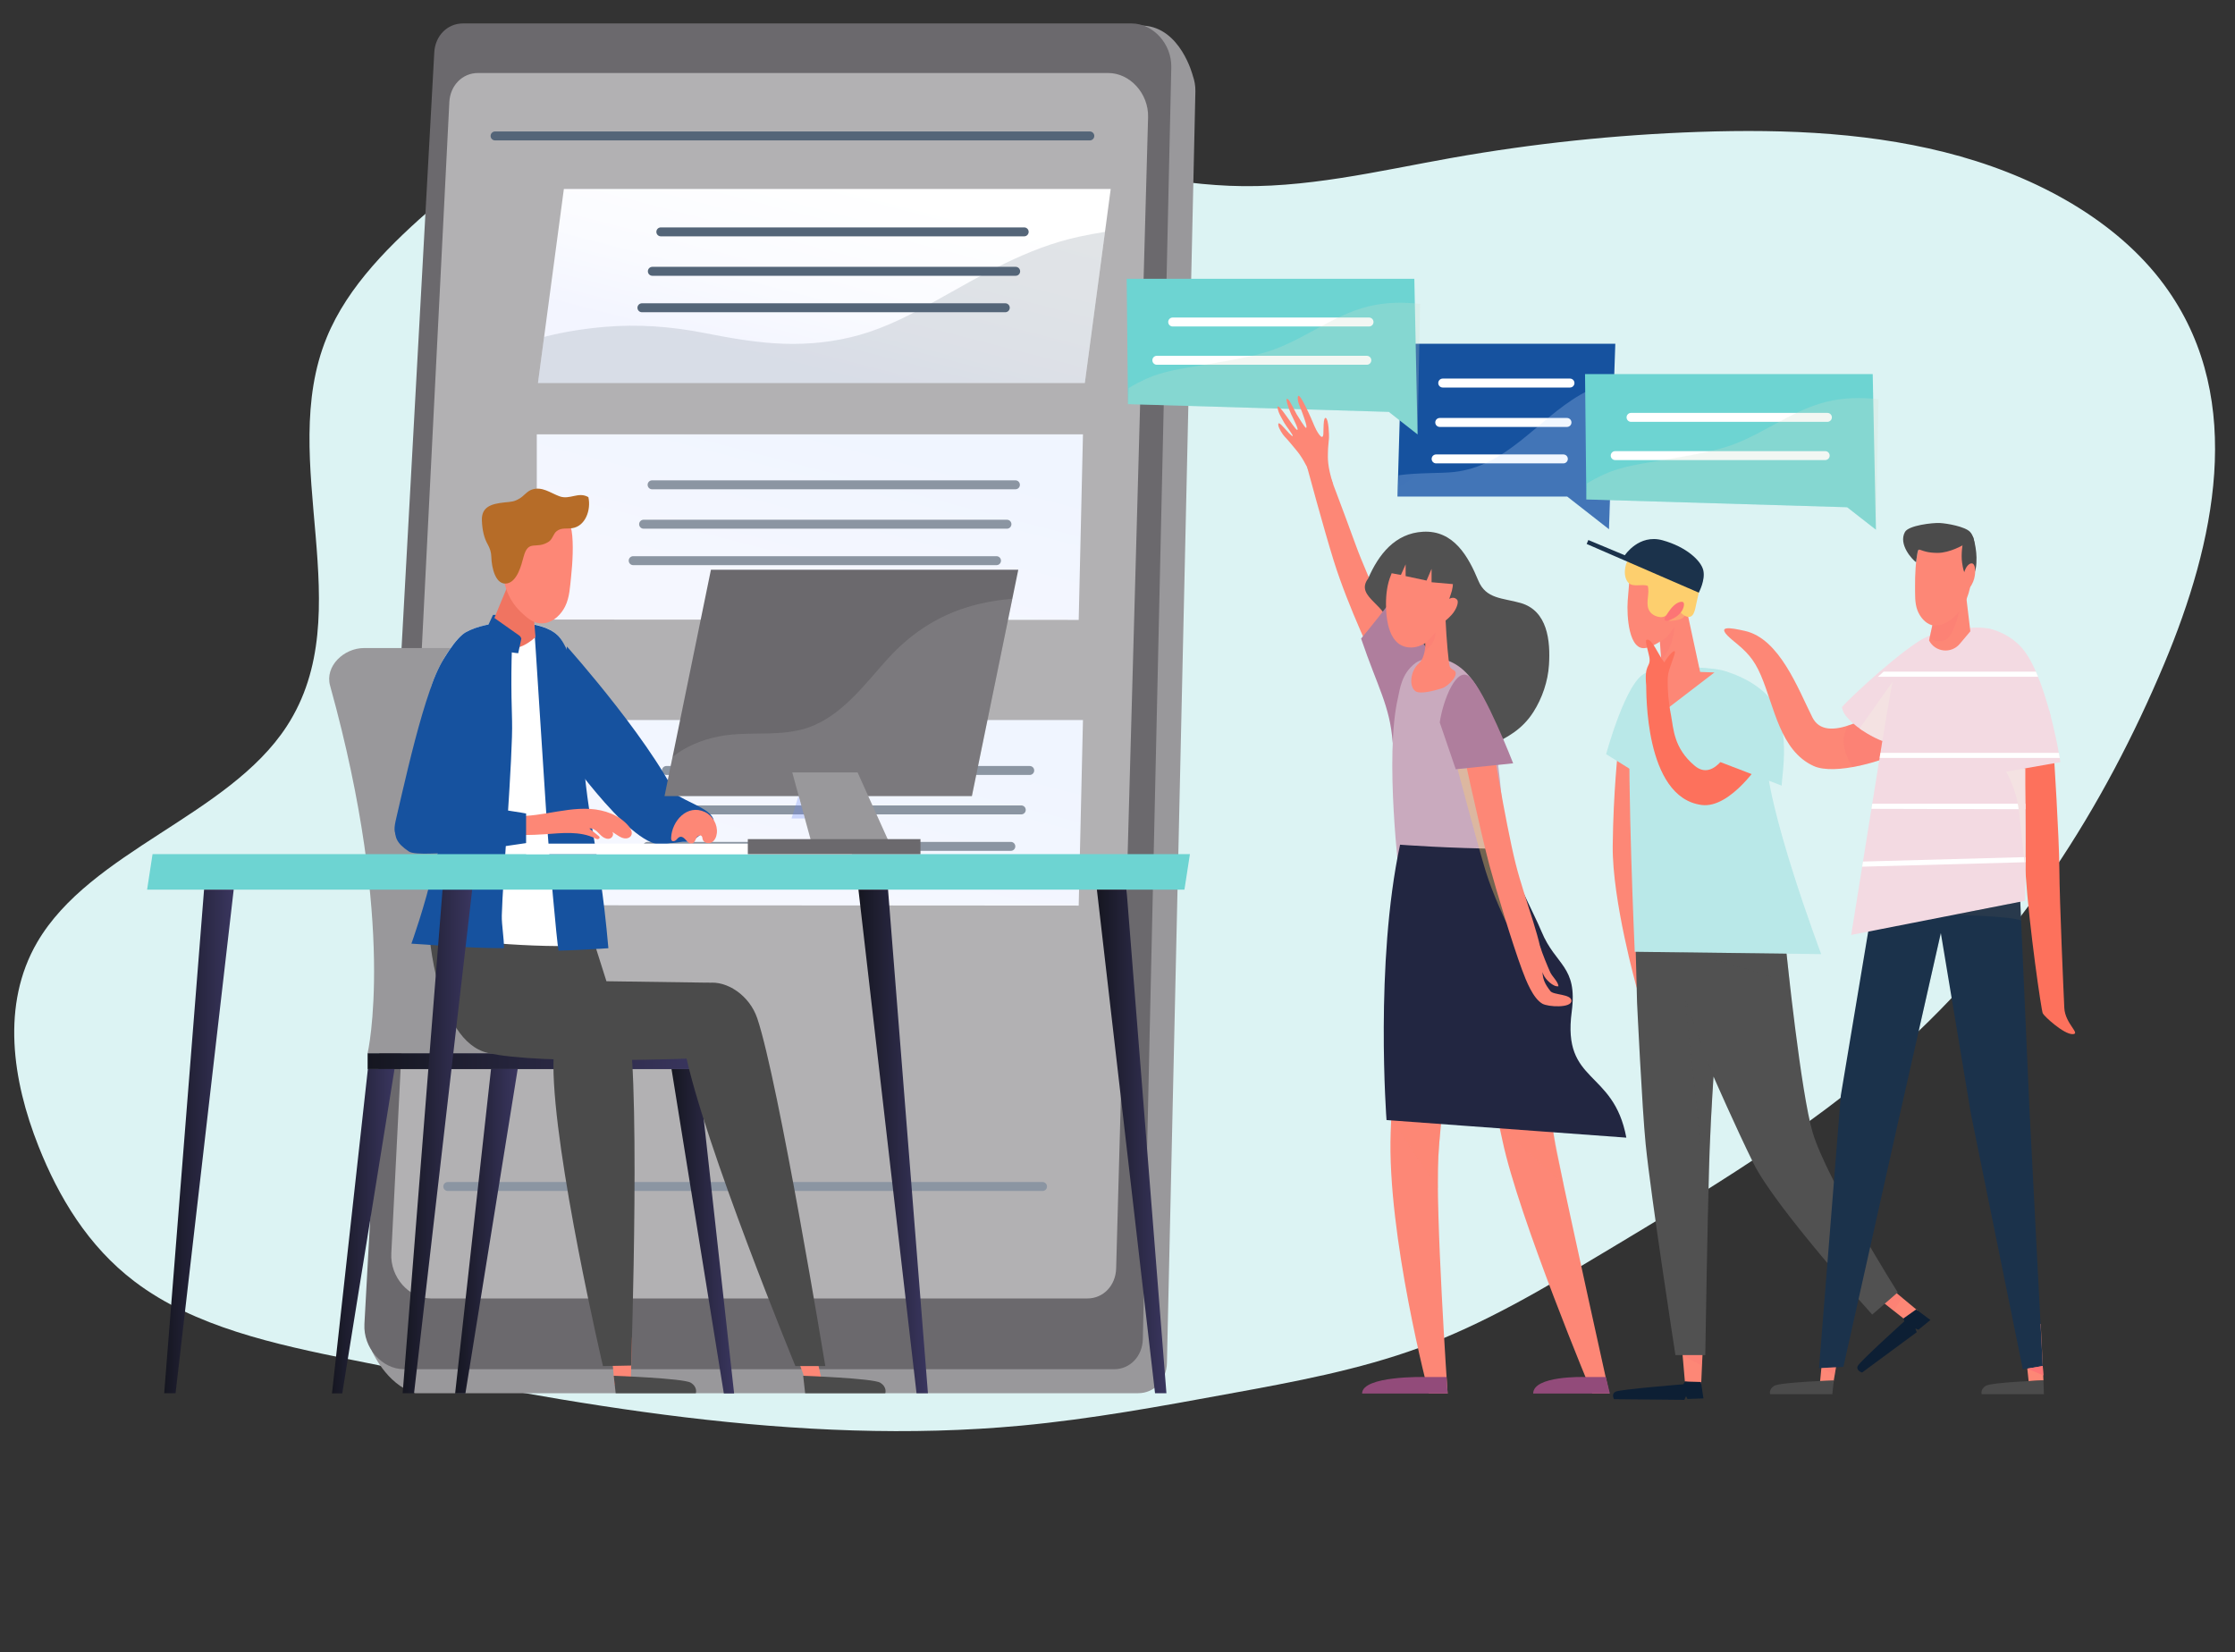 <?xml version="1.0" encoding="utf-8"?>
<!-- Generator: Adobe Illustrator 24.1.0, SVG Export Plug-In . SVG Version: 6.00 Build 0)  -->
<svg version="1.1" id="Layer_1" xmlns="http://www.w3.org/2000/svg" xmlns:xlink="http://www.w3.org/1999/xlink" x="0px" y="0px"
	 viewBox="0 0 629 465" style="enable-background:new 0 0 629 465;" xml:space="preserve">
<rect x="0" y="0" width="629" height="465" fill="#333333" stroke="none"/>
<style type="text/css">
	.st0{fill:#DCF3F3;}
	.st1{fill-rule:evenodd;clip-rule:evenodd;fill:url(#SVGID_1_);}
	.st2{fill-rule:evenodd;clip-rule:evenodd;fill:url(#SVGID_2_);}
	.st3{fill-rule:evenodd;clip-rule:evenodd;fill:url(#SVGID_3_);}
	.st4{fill-rule:evenodd;clip-rule:evenodd;fill:url(#SVGID_4_);}
	.st5{fill-rule:evenodd;clip-rule:evenodd;fill:url(#SVGID_5_);}
	.st6{fill-rule:evenodd;clip-rule:evenodd;fill:url(#SVGID_6_);}
	.st7{fill-rule:evenodd;clip-rule:evenodd;fill:url(#SVGID_7_);}
	.st8{fill-rule:evenodd;clip-rule:evenodd;fill:url(#SVGID_8_);}
	.st9{fill-rule:evenodd;clip-rule:evenodd;fill:url(#SVGID_9_);}
	.st10{fill:#99989B;}
	.st11{fill-rule:evenodd;clip-rule:evenodd;fill:#6B696D;}
	.st12{opacity:0.73;}
	.st13{fill:#8B95A2;}
	.st14{fill:#546578;}
	.st15{fill-rule:evenodd;clip-rule:evenodd;fill:url(#SVGID_12_);}
	.st16{fill-rule:evenodd;clip-rule:evenodd;fill:#16529F;}
	.st17{fill:#FFFFFF;}
	.st18{opacity:0.25;fill-rule:evenodd;clip-rule:evenodd;fill:url(#SVGID_13_);}
	.st19{fill-rule:evenodd;clip-rule:evenodd;fill:url(#SVGID_14_);}
	.st20{fill:url(#SVGID_15_);}
	.st21{fill-rule:evenodd;clip-rule:evenodd;fill:url(#SVGID_16_);}
	.st22{fill:url(#SVGID_17_);}
	.st23{fill-rule:evenodd;clip-rule:evenodd;fill:url(#SVGID_18_);}
	.st24{fill-rule:evenodd;clip-rule:evenodd;fill:url(#SVGID_19_);}
	.st25{fill-rule:evenodd;clip-rule:evenodd;fill:url(#SVGID_20_);}
	.st26{fill-rule:evenodd;clip-rule:evenodd;fill:url(#SVGID_21_);}
	.st27{fill:url(#SVGID_22_);}
	.st28{fill:url(#SVGID_23_);}
	.st29{fill-rule:evenodd;clip-rule:evenodd;fill:#99989B;}
	.st30{fill-rule:evenodd;clip-rule:evenodd;fill:#6DD4D2;}
	.st31{fill:url(#SVGID_24_);}
	.st32{fill:url(#SVGID_25_);}
	.st33{opacity:0.25;fill-rule:evenodd;clip-rule:evenodd;fill:#CCE3D3;}
	.st34{fill:url(#SVGID_26_);}
	.st35{fill:url(#SVGID_27_);}
	.st36{fill-rule:evenodd;clip-rule:evenodd;fill:url(#SVGID_28_);}
	.st37{fill:#4B4B4B;}
	.st38{fill:#16529F;}
	.st39{fill-rule:evenodd;clip-rule:evenodd;fill:url(#SVGID_29_);}
	.st40{fill-rule:evenodd;clip-rule:evenodd;fill:url(#SVGID_30_);}
	.st41{fill-rule:evenodd;clip-rule:evenodd;fill:url(#SVGID_31_);}
	.st42{fill-rule:evenodd;clip-rule:evenodd;fill:url(#SVGID_32_);}
	.st43{fill-rule:evenodd;clip-rule:evenodd;fill:url(#SVGID_33_);}
	.st44{fill:#B66C28;}
	.st45{opacity:0.17;fill-rule:evenodd;clip-rule:evenodd;fill:#CACACB;}
	.st46{fill:url(#SVGID_34_);}
	.st47{fill:#6DD4D2;}
	.st48{fill:url(#SVGID_35_);}
	.st49{fill:url(#SVGID_36_);}
	.st50{fill:url(#SVGID_37_);}
	.st51{fill-rule:evenodd;clip-rule:evenodd;fill:url(#SVGID_38_);}
	.st52{fill-rule:evenodd;clip-rule:evenodd;fill:url(#SVGID_39_);}
	.st53{fill-rule:evenodd;clip-rule:evenodd;fill:url(#SVGID_40_);}
	.st54{fill-rule:evenodd;clip-rule:evenodd;fill:url(#SVGID_41_);}
	.st55{fill-rule:evenodd;clip-rule:evenodd;fill:#515151;}
	.st56{fill:#B9E8E8;}
	.st57{fill-rule:evenodd;clip-rule:evenodd;fill:url(#SVGID_42_);}
	.st58{fill-rule:evenodd;clip-rule:evenodd;fill:url(#SVGID_43_);}
	.st59{fill:#0D1F34;}
	.st60{fill:#FDCF6E;}
	.st61{fill-rule:evenodd;clip-rule:evenodd;fill:#1B324B;}
	.st62{opacity:0.24;fill-rule:evenodd;clip-rule:evenodd;fill:#515151;}
	.st63{opacity:0.37;fill:#FDCF6E;}
	.st64{fill-rule:evenodd;clip-rule:evenodd;fill:#FD7575;}
	.st65{opacity:0.22;fill-rule:evenodd;clip-rule:evenodd;fill:#FD7575;}
	.st66{fill-rule:evenodd;clip-rule:evenodd;fill:url(#SVGID_44_);}
	.st67{fill-rule:evenodd;clip-rule:evenodd;fill:url(#SVGID_45_);}
	.st68{fill-rule:evenodd;clip-rule:evenodd;fill:#AF7E9D;}
	.st69{fill:#C9AABE;}
	.st70{fill-rule:evenodd;clip-rule:evenodd;fill:url(#SVGID_46_);}
	.st71{fill:#924B7A;}
	.st72{opacity:0.31;fill-rule:evenodd;clip-rule:evenodd;fill:url(#SVGID_47_);}
	.st73{opacity:0.31;fill-rule:evenodd;clip-rule:evenodd;fill:url(#SVGID_48_);}
	.st74{fill-rule:evenodd;clip-rule:evenodd;fill:#222641;}
	.st75{fill-rule:evenodd;clip-rule:evenodd;fill:url(#SVGID_49_);}
	.st76{fill-rule:evenodd;clip-rule:evenodd;fill:url(#SVGID_50_);}
	.st77{fill-rule:evenodd;clip-rule:evenodd;fill:url(#SVGID_51_);}
	.st78{fill-rule:evenodd;clip-rule:evenodd;fill:url(#SVGID_52_);}
	.st79{fill-rule:evenodd;clip-rule:evenodd;fill:url(#SVGID_53_);}
	.st80{fill:#F3DAE2;}
	.st81{fill:#1B324B;}
	.st82{fill:#EE8265;}
	.st83{fill-rule:evenodd;clip-rule:evenodd;fill:url(#SVGID_54_);}
	.st84{fill-rule:evenodd;clip-rule:evenodd;fill:url(#SVGID_55_);}
	.st85{fill-rule:evenodd;clip-rule:evenodd;fill:url(#SVGID_56_);}
	.st86{fill-rule:evenodd;clip-rule:evenodd;fill:url(#SVGID_57_);}
	.st87{fill-rule:evenodd;clip-rule:evenodd;fill:url(#SVGID_58_);}
	.st88{opacity:0.25;fill-rule:evenodd;clip-rule:evenodd;fill:#8B95A2;}
	.st89{fill-rule:evenodd;clip-rule:evenodd;fill:url(#SVGID_59_);}
	.st90{opacity:0.24;fill-rule:evenodd;clip-rule:evenodd;fill:#1B324B;}
	.st91{fill:#F4E2E2;}
	.st92{opacity:0.29;fill-rule:evenodd;clip-rule:evenodd;fill:#6D88F6;}
</style>
<path id="Path_148285" class="st0" d="M345.94,52.29c21.15,0.92,41.89-4.16,62.62-7.85c22.98-4.07,46.22-6.52,69.54-7.32
	c24.81-0.85,50.02,0.21,73.66,6.91c23.65,6.7,45.72,19.36,58.48,37.79c21.71,31.19,13.09,71.01-1.14,104.96
	c-16.9,40.29-41.16,78.71-75.67,109.46c-24.51,21.81-53.7,39.29-82.71,56.66c-16.38,9.82-32.87,19.63-51.22,26.4
	c-17.08,6.26-35.36,9.64-53.52,12.95c-19.42,3.57-38.84,7.14-58.56,8.99c-62.96,5.88-126.4-5.93-188.27-18.48
	c-21.8-4.41-44.47-9.3-61.28-22.08c-13.12-9.95-21.39-23.82-27.03-38.06c-7.38-18.6-10.54-39.89-0.4-57.37
	c15.01-25.8,53.83-35.64,70.23-60.8c21.03-32.23-3.05-74.61,11.29-109.49c5.96-14.55,18.1-26.46,30.7-37.35
	c30.01-26,67.92-47.83,112.24-35.77C272.4,32.05,305.17,50.52,345.94,52.29z"/>
<g>
	
		<linearGradient id="SVGID_1_" gradientUnits="userSpaceOnUse" x1="1894.705" y1="374.959" x2="1864.19" y2="397.394" gradientTransform="matrix(-0.598 0.371 -0.527 -0.85 1642.968 -167.781)">
		<stop  offset="0.228" style="stop-color:#E6F2FF"/>
		<stop  offset="0.361" style="stop-color:#E9F3FF"/>
		<stop  offset="0.754" style="stop-color:#EEF4FF"/>
	</linearGradient>
	<path class="st1" d="M303.45,171.82c17.62,28.71,22.99,67.64,19.8,82.1C323.25,253.92,296.93,198.25,303.45,171.82z"/>
	
		<linearGradient id="SVGID_2_" gradientUnits="userSpaceOnUse" x1="1966.47" y1="267.948" x2="1935.957" y2="290.381" gradientTransform="matrix(-0.633 0.308 -0.438 -0.899 1669.887 -107.62)">
		<stop  offset="0.228" style="stop-color:#E6F2FF"/>
		<stop  offset="0.361" style="stop-color:#E9F3FF"/>
		<stop  offset="0.754" style="stop-color:#EEF4FF"/>
	</linearGradient>
	<path class="st2" d="M304.17,211.45c14.59,30.36,15.94,69.64,11.29,83.7C315.46,295.14,294.98,237.08,304.17,211.45z"/>
	
		<linearGradient id="SVGID_3_" gradientUnits="userSpaceOnUse" x1="1526.146" y1="374.538" x2="1499.659" y2="394.011" gradientTransform="matrix(0.703 -0.038 -0.054 -0.999 -917.463 723.079)">
		<stop  offset="0.228" style="stop-color:#E6F2FF"/>
		<stop  offset="0.361" style="stop-color:#E9F3FF"/>
		<stop  offset="0.754" style="stop-color:#EEF4FF"/>
	</linearGradient>
	<path class="st3" d="M118.65,254.41c1.73,29.19,17.27,59.57,26.73,68.27C145.38,322.69,136.44,269.99,118.65,254.41z"/>
	
		<linearGradient id="SVGID_4_" gradientUnits="userSpaceOnUse" x1="1488.998" y1="384.238" x2="1462.508" y2="403.713" gradientTransform="matrix(0.703 0.021 0.03 -1 -910.194 659.078)">
		<stop  offset="0.228" style="stop-color:#E6F2FF"/>
		<stop  offset="0.361" style="stop-color:#E9F3FF"/>
		<stop  offset="0.754" style="stop-color:#EEF4FF"/>
	</linearGradient>
	<path class="st4" d="M135.88,268.82c-0.73,29.23,12.19,60.81,20.89,70.28C156.77,339.1,152.3,285.84,135.88,268.82z"/>
	
		<linearGradient id="SVGID_5_" gradientUnits="userSpaceOnUse" x1="696.148" y1="-77.837" x2="665.635" y2="-55.404" gradientTransform="matrix(0.691 0.131 0.187 -0.982 -339.3 4.171)">
		<stop  offset="0.228" style="stop-color:#D7EBFF"/>
		<stop  offset="0.286" style="stop-color:#DBEDFF"/>
		<stop  offset="0.536" style="stop-color:#E9F2FF"/>
		<stop  offset="0.754" style="stop-color:#EEF4FF"/>
	</linearGradient>
	<path class="st5" d="M119.75,126.99c-6.12,33.12,2.87,71.38,11.04,83.73C130.79,210.72,135.34,149.32,119.75,126.99z"/>
	
		<linearGradient id="SVGID_6_" gradientUnits="userSpaceOnUse" x1="707.8" y1="-96.3" x2="677.29" y2="-73.869" gradientTransform="matrix(0.701 0.06 0.085 -0.996 -342.475 69.915)">
		<stop  offset="0.228" style="stop-color:#D7EBFF"/>
		<stop  offset="0.286" style="stop-color:#DBEDFF"/>
		<stop  offset="0.536" style="stop-color:#E9F2FF"/>
		<stop  offset="0.754" style="stop-color:#EEF4FF"/>
	</linearGradient>
	<path class="st6" d="M133.33,164.23c-2.7,33.58,10.16,70.71,19.56,82.16C152.89,246.39,151.13,184.84,133.33,164.23z"/>
	
		<linearGradient id="SVGID_7_" gradientUnits="userSpaceOnUse" x1="764.27" y1="-153.083" x2="733.757" y2="-130.65" gradientTransform="matrix(0.685 0.162 0.231 -0.973 -324.166 -28.7)">
		<stop  offset="0.228" style="stop-color:#D7EBFF"/>
		<stop  offset="0.286" style="stop-color:#DBEDFF"/>
		<stop  offset="0.536" style="stop-color:#E9F2FF"/>
		<stop  offset="0.754" style="stop-color:#EEF4FF"/>
	</linearGradient>
	<path class="st7" d="M158.17,199.02c-7.61,32.81-0.35,71.44,7.26,84.14C165.43,283.16,172.74,222.02,158.17,199.02z"/>
	
		<linearGradient id="SVGID_8_" gradientUnits="userSpaceOnUse" x1="810.67" y1="-186.789" x2="780.158" y2="-164.356" gradientTransform="matrix(0.665 0.23 0.328 -0.945 -298.873 -98.275)">
		<stop  offset="0.228" style="stop-color:#D7EBFF"/>
		<stop  offset="0.286" style="stop-color:#DBEDFF"/>
		<stop  offset="0.536" style="stop-color:#E9F2FF"/>
		<stop  offset="0.754" style="stop-color:#EEF4FF"/>
	</linearGradient>
	<path class="st8" d="M177.92,219.32c-10.87,31.88-7.54,71.04-1.25,84.45C176.67,303.76,190.1,243.68,177.92,219.32z"/>
	
		<linearGradient id="SVGID_9_" gradientUnits="userSpaceOnUse" x1="847.914" y1="-219.098" x2="817.398" y2="-196.662" gradientTransform="matrix(0.643 0.285 0.406 -0.914 -269.143 -154.521)">
		<stop  offset="0.228" style="stop-color:#D7EBFF"/>
		<stop  offset="0.286" style="stop-color:#DBEDFF"/>
		<stop  offset="0.536" style="stop-color:#E9F2FF"/>
		<stop  offset="0.754" style="stop-color:#EEF4FF"/>
	</linearGradient>
	<path class="st9" d="M190.02,242.19c-13.52,30.85-13.5,70.15-8.36,84.04C181.66,326.23,200.1,267.49,190.02,242.19z"/>
	<path class="st10" d="M109.34,380.05c0-0.22-0.01-0.44,0-0.66L129,21.52c0.26-4.69,3.69-8.16,8.06-8.16h181.79
		c-0.77-3.72-0.22-6.33,2.97-6.15c10.48,0.6,13.87,14.09,13.87,14.09l0,0c0.49,1.38,0.76,2.87,0.73,4.4l-8.01,357.93
		c-0.11,4.84-3.58,8.49-8.08,8.49H116.82c-8.18-2.46-12.24-12.07-12.24-12.07H109.34z"/>
	<path class="st11" d="M318.45,6.6H130.28c-4.38,0-7.81,3.47-8.06,8.16l-19.66,357.88c-0.37,6.7,4.92,12.73,11.18,12.73h199.81
		c4.49,0,7.97-3.65,8.08-8.49l8.01-357.93C329.78,12.37,324.56,6.6,318.45,6.6z"/>
	<g class="st12">
		<defs>
			<path id="SVGID_10_" class="st12" d="M311.9,20.55H134.52c-4.38,0-7.81,3.47-8.06,8.16l-16.33,324.01
				c-0.37,6.7,4.92,12.73,11.18,12.73h184.73c4.48,0,7.95-3.64,8.08-8.46l8.99-324.06C323.26,26.34,318.03,20.55,311.9,20.55z"/>
		</defs>
		<use xlink:href="#SVGID_10_"  style="overflow:visible;fill:#F0F0F0;"/>
		<clipPath id="SVGID_11_">
			<use xlink:href="#SVGID_10_"  style="overflow:visible;"/>
		</clipPath>
	</g>
	<g>
		<path class="st13" d="M293.41,335.2H126.02c-0.69,0-1.26-0.56-1.26-1.26c0-0.69,0.56-1.26,1.26-1.26h167.38
			c0.69,0,1.26,0.56,1.26,1.26C294.66,334.64,294.1,335.2,293.41,335.2z"/>
	</g>
	<g>
		<path class="st14" d="M306.71,39.52H139.33c-0.69,0-1.26-0.56-1.26-1.26c0-0.69,0.56-1.26,1.26-1.26h167.38
			c0.69,0,1.26,0.56,1.26,1.26C307.96,38.96,307.4,39.52,306.71,39.52z"/>
	</g>
	<linearGradient id="SVGID_12_" gradientUnits="userSpaceOnUse" x1="367.879" y1="159.175" x2="393.304" y2="159.175">
		<stop  offset="0" style="stop-color:#FD8776"/>
		<stop  offset="1" style="stop-color:#FD8776"/>
	</linearGradient>
	<path class="st15" d="M367.88,131.51c0,0,4.69,17.4,7.47,26.31c4.13,13.24,11.79,29.02,11.79,29.02l6.17-6.8
		c0,0-8.22-16.85-11.83-26.82c-3.61-9.97-8.11-21.7-8.11-21.7H367.88z"/>
	<polygon class="st16" points="394.54,96.74 393.3,139.73 441.05,139.73 452.81,148.93 454.6,96.74 	"/>
	<g>
		<path class="st17" d="M406.03,107.81h35.81H406.03z"/>
		<path class="st17" d="M441.84,109.07h-35.81c-0.69,0-1.26-0.56-1.26-1.26c0-0.69,0.56-1.26,1.26-1.26h35.81
			c0.69,0,1.26,0.56,1.26,1.26C443.1,108.5,442.54,109.07,441.84,109.07z"/>
	</g>
	<g>
		<path class="st17" d="M404.17,129.16h35.81H404.17z"/>
		<path class="st17" d="M439.98,130.42h-35.81c-0.69,0-1.26-0.56-1.26-1.26c0-0.69,0.56-1.26,1.26-1.26h35.81
			c0.69,0,1.26,0.56,1.26,1.26C441.23,129.86,440.67,130.42,439.98,130.42z"/>
	</g>
	<g>
		<path class="st17" d="M405.19,118.91h35.81H405.19z"/>
		<path class="st17" d="M441,120.16h-35.81c-0.69,0-1.26-0.56-1.26-1.26c0-0.69,0.56-1.26,1.26-1.26H441c0.69,0,1.26,0.56,1.26,1.26
			C442.26,119.6,441.7,120.16,441,120.16z"/>
	</g>
	<linearGradient id="SVGID_13_" gradientUnits="userSpaceOnUse" x1="443.939" y1="152.734" x2="344.048" y2="3.815">
		<stop  offset="0.228" style="stop-color:#C6DEFF"/>
		<stop  offset="0.315" style="stop-color:#BDDDFF"/>
		<stop  offset="0.341" style="stop-color:#B5D8FF"/>
		<stop  offset="0.454" style="stop-color:#95C6FF"/>
		<stop  offset="0.563" style="stop-color:#7EB9FF"/>
		<stop  offset="0.665" style="stop-color:#70B1FF"/>
		<stop  offset="0.754" style="stop-color:#6BAEFF"/>
	</linearGradient>
	<path class="st18" d="M444.75,111.11c-12.24,7.1-20.66,20.14-35.65,21.75c-3.69,0.4-9.84,0.13-15.44,0.9l-0.36,5.98h47.75
		l11.76,9.2l2.52-41.71C451.77,107.86,448.24,109.08,444.75,111.11z"/>
	<linearGradient id="SVGID_14_" gradientUnits="userSpaceOnUse" x1="103.464" y1="298.663" x2="197.796" y2="298.663">
		<stop  offset="0" style="stop-color:#151620"/>
		<stop  offset="1" style="stop-color:#3A365F"/>
	</linearGradient>
	<rect x="103.46" y="296.42" class="st19" width="94.33" height="4.48"/>
	<linearGradient id="SVGID_15_" gradientUnits="userSpaceOnUse" x1="93.43" y1="346.54" x2="111.031" y2="346.54">
		<stop  offset="0" style="stop-color:#151620"/>
		<stop  offset="1" style="stop-color:#3A365F"/>
	</linearGradient>
	<polygon class="st20" points="96.32,392.18 93.43,392.18 103.53,300.9 111.03,300.9 	"/>
	<linearGradient id="SVGID_16_" gradientUnits="userSpaceOnUse" x1="215.96" y1="192.481" x2="240.663" y2="96.598">
		<stop  offset="0.228" style="stop-color:#F5F7FF"/>
		<stop  offset="0.242" style="stop-color:#F5F7FF"/>
		<stop  offset="0.754" style="stop-color:#F0F5FF"/>
	</linearGradient>
	<polygon class="st21" points="151.07,122.25 304.78,122.25 303.58,174.47 151.07,174.37 	"/>
	<g>
		<path class="st13" d="M183.52,136.45h102.25H183.52z"/>
		<path class="st13" d="M285.78,137.71H183.52c-0.69,0-1.26-0.56-1.26-1.26c0-0.69,0.56-1.26,1.26-1.26h102.25
			c0.69,0,1.26,0.56,1.26,1.26C287.04,137.14,286.47,137.71,285.78,137.71z"/>
	</g>
	<g>
		<path class="st13" d="M178.2,157.8h102.25H178.2z"/>
		<path class="st13" d="M280.46,159.06H178.2c-0.69,0-1.26-0.56-1.26-1.26s0.56-1.26,1.26-1.26h102.25c0.69,0,1.26,0.56,1.26,1.26
			S281.15,159.06,280.46,159.06z"/>
	</g>
	<g>
		<path class="st13" d="M181.13,147.54h102.25H181.13z"/>
		<path class="st13" d="M283.39,148.8H181.13c-0.69,0-1.26-0.56-1.26-1.26c0-0.69,0.56-1.26,1.26-1.26h102.26
			c0.69,0,1.26,0.56,1.26,1.26C284.64,148.24,284.08,148.8,283.39,148.8z"/>
	</g>
	<linearGradient id="SVGID_17_" gradientUnits="userSpaceOnUse" x1="128.093" y1="346.54" x2="145.694" y2="346.54">
		<stop  offset="0" style="stop-color:#151620"/>
		<stop  offset="1" style="stop-color:#3A365F"/>
	</linearGradient>
	<polygon class="st22" points="130.98,392.18 128.09,392.18 138.19,300.9 145.69,300.9 	"/>
	
		<linearGradient id="SVGID_18_" gradientUnits="userSpaceOnUse" x1="215.404" y1="349.497" x2="226.334" y2="358.617" gradientTransform="matrix(1.098 -0.013 -0.013 1.105 -24.304 -209.96)">
		<stop  offset="0.228" style="stop-color:#FDCB42"/>
		<stop  offset="0.267" style="stop-color:#FDCD4A"/>
		<stop  offset="0.44" style="stop-color:#FDD66A"/>
		<stop  offset="0.607" style="stop-color:#FDDC81"/>
		<stop  offset="0.764" style="stop-color:#FDE08F"/>
		<stop  offset="0.9" style="stop-color:#FDE194"/>
	</linearGradient>
	<polygon class="st23" points="215.19,171.84 221.7,172.97 216.72,177.5 217.5,184.11 211.79,180.85 205.77,183.8 207.22,177.25 
		202.71,172.46 209.32,171.68 212.56,165.77 	"/>
	
		<linearGradient id="SVGID_19_" gradientUnits="userSpaceOnUse" x1="237.014" y1="349.497" x2="247.945" y2="358.617" gradientTransform="matrix(1.098 -0.013 -0.013 1.105 -24.304 -209.96)">
		<stop  offset="0.228" style="stop-color:#FDCB42"/>
		<stop  offset="0.267" style="stop-color:#FDCD4A"/>
		<stop  offset="0.44" style="stop-color:#FDD66A"/>
		<stop  offset="0.607" style="stop-color:#FDDC81"/>
		<stop  offset="0.764" style="stop-color:#FDE08F"/>
		<stop  offset="0.9" style="stop-color:#FDE194"/>
	</linearGradient>
	<polygon class="st24" points="238.92,171.54 245.43,172.68 240.45,177.21 241.23,183.82 235.52,180.56 229.5,183.51 230.95,176.96 
		226.44,172.17 233.05,171.39 236.29,165.48 	"/>
	
		<linearGradient id="SVGID_20_" gradientUnits="userSpaceOnUse" x1="258.625" y1="349.497" x2="269.555" y2="358.618" gradientTransform="matrix(1.098 -0.013 -0.013 1.105 -24.304 -209.96)">
		<stop  offset="0.228" style="stop-color:#FDCB42"/>
		<stop  offset="0.267" style="stop-color:#FDCD4A"/>
		<stop  offset="0.44" style="stop-color:#FDD66A"/>
		<stop  offset="0.607" style="stop-color:#FDDC81"/>
		<stop  offset="0.764" style="stop-color:#FDE08F"/>
		<stop  offset="0.9" style="stop-color:#FDE194"/>
	</linearGradient>
	<polygon class="st25" points="262.65,171.25 269.16,172.39 264.18,176.92 264.97,183.53 259.25,180.27 253.23,183.22 
		254.68,176.67 250.17,171.88 256.78,171.1 260.02,165.19 	"/>
	<linearGradient id="SVGID_21_" gradientUnits="userSpaceOnUse" x1="215.96" y1="272.89" x2="240.663" y2="177.007">
		<stop  offset="0.228" style="stop-color:#F5F7FF"/>
		<stop  offset="0.242" style="stop-color:#F5F7FF"/>
		<stop  offset="0.754" style="stop-color:#F0F5FF"/>
	</linearGradient>
	<polygon class="st26" points="151.07,202.66 304.78,202.66 303.58,254.88 151.07,254.78 	"/>
	<g>
		<path class="st13" d="M187.55,216.86h102.25H187.55z"/>
		<path class="st13" d="M289.81,218.11H187.55c-0.69,0-1.26-0.56-1.26-1.26c0-0.69,0.56-1.26,1.26-1.26h102.25
			c0.69,0,1.26,0.56,1.26,1.26C291.06,217.55,290.5,218.11,289.81,218.11z"/>
	</g>
	<g>
		<path class="st13" d="M182.23,238.21h102.25H182.23z"/>
		<path class="st13" d="M284.48,239.47H182.23c-0.69,0-1.26-0.56-1.26-1.26c0-0.69,0.56-1.26,1.26-1.26h102.25
			c0.69,0,1.26,0.56,1.26,1.26C285.74,238.9,285.18,239.47,284.48,239.47z"/>
	</g>
	<g>
		<path class="st13" d="M185.16,227.95h102.25H185.16z"/>
		<path class="st13" d="M287.42,229.21H185.16c-0.69,0-1.26-0.56-1.26-1.26c0-0.69,0.56-1.26,1.26-1.26h102.26
			c0.69,0,1.26,0.56,1.26,1.26C288.67,228.65,288.11,229.21,287.42,229.21z"/>
	</g>
	<g>
		<linearGradient id="SVGID_22_" gradientUnits="userSpaceOnUse" x1="154.905" y1="261.647" x2="160.691" y2="239.189">
			<stop  offset="0.228" style="stop-color:#14D5C1"/>
			<stop  offset="0.335" style="stop-color:#15CFB8"/>
			<stop  offset="0.559" style="stop-color:#16C5AA"/>
			<stop  offset="0.754" style="stop-color:#17C2A5"/>
		</linearGradient>
		<polygon class="st27" points="159.02,262.71 149.66,253.06 153.26,249.56 157.25,253.67 162.86,239.75 167.52,241.63 		"/>
	</g>
	<linearGradient id="SVGID_23_" gradientUnits="userSpaceOnUse" x1="188.995" y1="346.54" x2="206.596" y2="346.54">
		<stop  offset="0" style="stop-color:#151620"/>
		<stop  offset="1" style="stop-color:#3A365F"/>
	</linearGradient>
	<polygon class="st28" points="203.71,392.18 206.6,392.18 196.5,300.9 188.99,300.9 	"/>
	<path class="st29" d="M155.84,296.42h-52.38c0,0,8.3-35.54-10.56-103.43c-1.53-5.49,3.87-10.6,9.57-10.6h33.04
		c4.94,0,9.07,3.73,9.57,8.64L155.84,296.42z"/>
	<polygon class="st30" points="317.09,78.46 317.45,113.74 390.86,115.92 398.94,122.25 398.04,78.46 	"/>
	<g>
		<linearGradient id="SVGID_24_" gradientUnits="userSpaceOnUse" x1="357.654" y1="90.908" x2="357.667" y2="89.937">
			<stop  offset="0" style="stop-color:#FD8776"/>
			<stop  offset="1" style="stop-color:#FD8776"/>
		</linearGradient>
		<path class="st31" d="M330.03,90.64h55.26H330.03z"/>
		<path class="st17" d="M385.29,91.89h-55.26c-0.69,0-1.26-0.56-1.26-1.26c0-0.69,0.56-1.26,1.26-1.26h55.26
			c0.69,0,1.26,0.56,1.26,1.26C386.55,91.33,385.98,91.89,385.29,91.89z"/>
	</g>
	<g>
		<linearGradient id="SVGID_25_" gradientUnits="userSpaceOnUse" x1="355.116" y1="101.696" x2="355.13" y2="100.658">
			<stop  offset="0" style="stop-color:#FD8776"/>
			<stop  offset="1" style="stop-color:#FD8776"/>
		</linearGradient>
		<path class="st32" d="M325.57,101.41h59.1H325.57z"/>
		<path class="st17" d="M384.67,102.66h-59.1c-0.69,0-1.26-0.56-1.26-1.26c0-0.69,0.56-1.26,1.26-1.26h59.1
			c0.69,0,1.26,0.56,1.26,1.26C385.93,102.1,385.37,102.66,384.67,102.66z"/>
	</g>
	<path class="st33" d="M384.99,86.26c-10.48,2.59-18.93,10.16-29.36,13.04c-5.91,1.63-11.99,2.55-18.02,3.59
		c-5.1,0.88-10.34,1.58-15.08,3.75c-1.52,0.69-3.2,1.56-4.89,2.57l-0.18,4.54l73.4,2.18l8.09,6.33l0.71-36.72
		C394.74,84.97,389.8,85.07,384.99,86.26z"/>
	<polygon class="st30" points="446.08,105.29 446.45,140.57 519.85,142.76 527.94,149.08 527.04,105.29 	"/>
	<g>
		<linearGradient id="SVGID_26_" gradientUnits="userSpaceOnUse" x1="486.652" y1="117.739" x2="486.665" y2="116.769">
			<stop  offset="0" style="stop-color:#FD8776"/>
			<stop  offset="1" style="stop-color:#FD8776"/>
		</linearGradient>
		<path class="st34" d="M459.02,117.47h55.26H459.02z"/>
		<path class="st17" d="M514.29,118.73h-55.26c-0.69,0-1.26-0.56-1.26-1.26c0-0.69,0.56-1.26,1.26-1.26h55.26
			c0.69,0,1.26,0.56,1.26,1.26C515.54,118.16,514.98,118.73,514.29,118.73z"/>
	</g>
	<g>
		<linearGradient id="SVGID_27_" gradientUnits="userSpaceOnUse" x1="484.115" y1="128.528" x2="484.129" y2="127.489">
			<stop  offset="0" style="stop-color:#FD8776"/>
			<stop  offset="1" style="stop-color:#FD8776"/>
		</linearGradient>
		<path class="st35" d="M454.57,128.24h59.1H454.57z"/>
		<path class="st17" d="M513.67,129.49h-59.1c-0.69,0-1.26-0.56-1.26-1.26c0-0.69,0.56-1.26,1.26-1.26h59.1
			c0.69,0,1.26,0.56,1.26,1.26C514.93,128.93,514.36,129.49,513.67,129.49z"/>
	</g>
	<path class="st33" d="M513.98,113.09c-10.48,2.59-18.93,10.16-29.36,13.04c-5.91,1.63-11.99,2.55-18.02,3.59
		c-5.1,0.88-10.34,1.58-15.08,3.75c-1.52,0.69-3.2,1.56-4.89,2.57l-0.18,4.54l73.4,2.18l8.09,6.33l0.72-36.72
		C523.74,111.8,518.79,111.9,513.98,113.09z"/>
	<path class="st16" d="M159.54,181.96c0,0,26.21,29.25,32.91,46.69c1.99,5.2-1.14,8.77-6.25,9.04
		c-9.37,0.49-29.68-29.42-29.68-29.42L159.54,181.96z"/>
	<linearGradient id="SVGID_28_" gradientUnits="userSpaceOnUse" x1="174.631" y1="387.949" x2="174.868" y2="370.329">
		<stop  offset="0" style="stop-color:#FD8776"/>
		<stop  offset="1" style="stop-color:#FD8776"/>
	</linearGradient>
	<polygon class="st36" points="172.96,389.76 171.71,376.35 177.86,376.35 177.51,389.47 	"/>
	<path class="st37" d="M169.69,384.49c0,0-13.94-59.6-13.94-84.71c0-25.11,15.82-24.35,20.33-14.2c4.52,10.15,1.55,98.75,1.55,98.75
		L169.69,384.49z"/>
	<path class="st37" d="M120.72,261.87c0,0,2.02,31.02,16.5,34.46c14.48,3.44,59.57,1.5,59.57,1.5l9.5-19.57l-7.02-1.69l-28.6-0.4
		l-4.85-15.28L120.72,261.87z"/>
	<path class="st17" d="M127.62,230.3l-15.86,1.14c2.19-7.13,6.23-22.98,10.48-35.63c0.34-1.02-1.04-2.1-0.7-3.07
		c2.68-7.56,7.11-13.4,9.44-14.74c6.33-3.67,20.76-4.26,25.99,0.84c4.39,4.28,3.94,16.34,4.22,22.47
		c1.33,28.99,4.88,33.38,7.65,64.67c-21.04,1.23-39.62-1.73-47.95-2.11c0,0-1.24-9.07,0.99-19.13
		C123.86,235.85,127.62,230.3,127.62,230.3z"/>
	<path class="st38" d="M141.22,257.67c0.21-9.19,3.18-45.56,2.89-54.75c-0.29-9.11-0.31-18.22,0.32-27.32
		c-0.23-0.08-0.41-0.26-0.56-0.46c-4.89,0.04-9.83,1.09-12.88,2.86c-2.32,1.35-6.76,7.19-9.44,14.74c-0.35,0.97,1.04,2.05,0.7,3.07
		c-4.25,12.65-8.3,28.5-10.48,35.63l15.86-1.14c0,0-3.76,5.55-5.73,14.44c-2.23,10.06-6.12,20.85-6.12,20.85
		c4.31,0.19,14.09,1.23,26.04,1.28C141.89,264.23,141.16,260.31,141.22,257.67z"/>
	<path class="st38" d="M163.5,203.04c-0.28-6.12-2.14-19.92-6.53-24.2c-1.54-1.51-3.93-2.47-6.63-3.04
		c0.01,0.42,0.02,0.83,0.03,1.25c0.19,2.12,2.47,38.6,3.54,54.52c0.62,9.13,2.78,33.51,3.28,35.98c3.26-0.01,10.61-0.47,14.03-0.67
		C168.46,235.58,164.83,232.02,163.5,203.04z"/>
	<linearGradient id="SVGID_29_" gradientUnits="userSpaceOnUse" x1="144.183" y1="179.636" x2="144.537" y2="153.273">
		<stop  offset="0" style="stop-color:#F07461"/>
		<stop  offset="1" style="stop-color:#F07461"/>
	</linearGradient>
	<path class="st39" d="M143.99,162.21l-6.3,15.18l4.26,3.97c3.41,3.18,8.75-2.06,8.75-2.06l-1.06-12.95L143.99,162.21z"/>
	<linearGradient id="SVGID_30_" gradientUnits="userSpaceOnUse" x1="150.864" y1="170.957" x2="151.442" y2="128.025">
		<stop  offset="0" style="stop-color:#FD8776"/>
		<stop  offset="1" style="stop-color:#FD8776"/>
	</linearGradient>
	<path class="st40" d="M149.42,142.83c5.41-1.08,10.65,1.71,11.46,6.6c0.59,3.51,0.24,9.3-0.15,12.83c-0.31,2.8-0.4,5.83-1.68,8.41
		c-1.07,2.16-3.12,4.28-5.63,4.7c-2.6,0.43-4.22-0.77-6.11-2.44c-4.38-3.88-5.71-8.32-6.16-14.26
		C140.65,152.08,140.64,143.27,149.42,142.83z"/>
	<path class="st38" d="M200.8,230.56c0.46,1.2-4.92,5.59-6.11,6.09c-1.19,0.5-2.15,0.16-3.43,0.36c-1.45,0.23-2.94,0.45-4.39,0.25
		c-1.46-0.21-2.92-0.91-3.69-2.16c-1.02-1.65-1.56-4.46-0.59-6.14c1.64-2.83,5.29-7.09,7.12-5.76
		C193.38,225.89,199.61,227.44,200.8,230.56z"/>
	<linearGradient id="SVGID_31_" gradientUnits="userSpaceOnUse" x1="195.316" y1="236.148" x2="195.483" y2="223.702">
		<stop  offset="0" style="stop-color:#FD8776"/>
		<stop  offset="1" style="stop-color:#FD8776"/>
	</linearGradient>
	<path class="st41" d="M188.88,235.79c-0.01,0.3,0.01,0.63,0.22,0.83c0.33,0.3,0.88,0.09,1.2-0.22c0.33-0.31,0.6-0.73,1.03-0.85
		c0.68-0.2,1.3,0.4,1.76,0.94c0.46,0.54,1.1,1.13,1.77,0.9c0.6-0.2,0.81-0.93,1.1-1.49c0.29-0.57,1.08-1.06,1.51-0.59
		c0.22,0.24,0.2,0.61,0.28,0.92c0.26,0.99,1.63,1.36,2.53,0.86c0.9-0.5,1.35-1.56,1.46-2.58c0.27-2.42-1.15-4.94-3.36-5.97
		C193.38,226.19,189.06,231.12,188.88,235.79z"/>
	<path class="st38" d="M127.74,183.01c9.81-1.61-0.75,57.29-0.75,57.29l-7.75-0.39c-9.17-4.03-8.86-4.82-7.47-10.73
		C115.18,214.6,121.9,183.97,127.74,183.01z"/>
	<linearGradient id="SVGID_32_" gradientUnits="userSpaceOnUse" x1="156.273" y1="234.854" x2="156.422" y2="223.727">
		<stop  offset="0" style="stop-color:#FD8776"/>
		<stop  offset="1" style="stop-color:#FD8776"/>
	</linearGradient>
	<path class="st42" d="M153.31,234.8c4.79-0.33,9.86-0.97,14.17,1.14c0.24,0.12,0.5,0.25,0.77,0.23c0.27-0.02,0.55-0.26,0.49-0.53
		c-0.03-0.16-0.17-0.27-0.29-0.37c-0.86-0.7-1.72-1.39-2.58-2.09c0.75-0.12,1.49,0.28,2.07,0.78c0.57,0.5,1.05,1.11,1.66,1.56
		c0.61,0.45,1.43,0.73,2.13,0.45c0.71-0.28,1.09-1.3,0.56-1.85c0.46,0.3,0.92,0.59,1.37,0.89c0.63,0.41,1.28,0.82,2.02,0.94
		c0.74,0.12,1.6-0.14,1.95-0.79c0.46-0.84-0.07-1.88-0.69-2.62c-2.6-3.15-6.8-4.62-10.87-4.87c-4.08-0.25-8.13,0.56-12.16,1.22
		c-4.03,0.67-8.17,1.19-12.18,0.38c-0.99-0.2-1.97-0.48-2.98-0.54c-1.01-0.05-2.08,0.16-2.84,0.83c-0.99,0.88-1.21,2.31-1.14,3.56
		c0.09,1.49,1.36,1.34,2.59,1.45c3.36,0.33,6.74,0.48,10.12,0.45C149.43,235.01,151.37,234.94,153.31,234.8z"/>
	<path class="st16" d="M111.76,231.44c-1.34,4.02-0.02,5.96,3.31,8.21c3.33,2.25,32.99-2.36,32.99-2.36v-8.33
		C148.06,228.96,114.71,222.6,111.76,231.44z"/>
	<path class="st37" d="M172.72,387.21l0.55,4.91h22.56c0,0,0.58-1.72-1.44-2.96S172.72,387.21,172.72,387.21z"/>
	<linearGradient id="SVGID_33_" gradientUnits="userSpaceOnUse" x1="226.694" y1="388.007" x2="226.921" y2="371.123">
		<stop  offset="0" style="stop-color:#FD8776"/>
		<stop  offset="1" style="stop-color:#FD8776"/>
	</linearGradient>
	<polygon class="st43" points="226.46,389.76 226.22,387.21 222.48,376.87 228.63,376.87 231.07,387.54 231.01,389.47 	"/>
	<path class="st37" d="M223.85,384.49c0,0-25.82-62.76-31.08-88.65c-5.26-25.88,15.96-22.25,20.35-9.23
		c5.99,17.8,19.15,97.87,19.15,97.87H223.85z"/>
	<path class="st37" d="M226.04,387.21l0.55,4.91h22.56c0,0,0.58-1.72-1.44-2.96C245.7,387.92,226.04,387.21,226.04,387.21z"/>
	<path class="st44" d="M137.28,153.26c0.59,1.05,0.96,2.19,0.99,3.39c0.08,3.31,1.28,8.26,4.55,7.53c2.74-0.62,3.9-5.05,4.52-7.42
		c1.35-5.11,3.49-1.99,7.05-4.27c1.17-0.75,1.28-2.27,2.34-3.05c1.32-0.97,2.71-0.55,4.32-0.79c3.66-0.54,5.35-5.08,4.54-8.73
		c-2.81-1.64-5.21,0.84-8.14-0.24c-2.59-0.95-4.89-2.86-7.78-1.88c-1.3,0.44-2.22,1.74-3.31,2.42c-1.67,1.03-2.37,0.98-4.39,1.19
		c-3.63,0.39-6.51,1.18-6.35,5.1C135.73,149.18,136.2,151.35,137.28,153.26z"/>
	<polygon class="st11" points="273.52,224.06 187.02,224.06 200.08,160.35 286.58,160.35 	"/>
	<path class="st45" d="M275.98,169.88c-10.54,2.41-19.04,7.69-26.25,15.66c-6.13,6.77-11.93,14.76-20.54,18.56
		c-8.52,3.76-18.11,1.39-27.02,3.19c-4.73,0.96-9.27,2.83-12.88,5.75l-2.26,11.02h86.49l11.38-55.53
		C281.9,168.77,278.92,169.21,275.98,169.88z"/>
	<path class="st38" d="M136.94,176.98l1.8-3.91h0.76l-0.36,0.87l6.95,4.9c0.32,0.22,0.54,0.56,0.63,0.93l-0.88,4.08
		c0,0-1.44-0.11-2.82-0.44c-1.37-0.33-6.08-6.25-6.08-6.25V176.98z"/>
	<linearGradient id="SVGID_34_" gradientUnits="userSpaceOnUse" x1="113.322" y1="321.255" x2="132.886" y2="321.255">
		<stop  offset="0" style="stop-color:#151620"/>
		<stop  offset="1" style="stop-color:#3A365F"/>
	</linearGradient>
	<polygon class="st46" points="116.53,392.12 113.32,392.12 124.55,250.39 132.89,250.39 	"/>
	<polygon class="st47" points="333.34,250.39 41.4,250.39 42.93,240.4 334.88,240.4 	"/>
	<linearGradient id="SVGID_35_" gradientUnits="userSpaceOnUse" x1="46.206" y1="321.255" x2="65.77" y2="321.255">
		<stop  offset="0" style="stop-color:#151620"/>
		<stop  offset="1" style="stop-color:#3A365F"/>
	</linearGradient>
	<polygon class="st48" points="49.41,392.12 46.21,392.12 57.43,250.39 65.77,250.39 	"/>
	<linearGradient id="SVGID_36_" gradientUnits="userSpaceOnUse" x1="308.701" y1="321.255" x2="328.265" y2="321.255">
		<stop  offset="0" style="stop-color:#151620"/>
		<stop  offset="1" style="stop-color:#3A365F"/>
	</linearGradient>
	<polygon class="st49" points="325.06,392.12 328.27,392.12 317.04,250.39 308.7,250.39 	"/>
	<linearGradient id="SVGID_37_" gradientUnits="userSpaceOnUse" x1="241.586" y1="321.255" x2="261.15" y2="321.255">
		<stop  offset="0" style="stop-color:#151620"/>
		<stop  offset="1" style="stop-color:#3A365F"/>
	</linearGradient>
	<polygon class="st50" points="257.94,392.12 261.15,392.12 249.92,250.39 241.59,250.39 	"/>
	<linearGradient id="SVGID_38_" gradientUnits="userSpaceOnUse" x1="193.728" y1="235.859" x2="194.151" y2="243.833">
		<stop  offset="0.228" style="stop-color:#FFFFFF"/>
		<stop  offset="0.754" style="stop-color:#FFFFFF"/>
	</linearGradient>
	<rect x="148.06" y="237.44" class="st51" width="91.66" height="2.97"/>
	<linearGradient id="SVGID_39_" gradientUnits="userSpaceOnUse" x1="460.995" y1="268.784" x2="462.18" y2="180.628">
		<stop  offset="0" style="stop-color:#FD8776"/>
		<stop  offset="1" style="stop-color:#FD8776"/>
	</linearGradient>
	<path class="st52" d="M455.44,210.44c0,0-1.41,12.25-1.57,27.63s6.74,39.89,6.74,39.89l7.85-3.47c0,0-5.9-31.09-5.93-40.35
		c-0.03-9.26,0-20.72,0-20.72L455.44,210.44z"/>
	<linearGradient id="SVGID_40_" gradientUnits="userSpaceOnUse" x1="476.192" y1="388.043" x2="476.368" y2="374.966">
		<stop  offset="0" style="stop-color:#FD8776"/>
		<stop  offset="1" style="stop-color:#FD8776"/>
	</linearGradient>
	<polygon class="st53" points="474.18,388.84 473.4,379.85 479.21,379.44 478.77,389.44 	"/>
	<linearGradient id="SVGID_41_" gradientUnits="userSpaceOnUse" x1="533.255" y1="370.483" x2="533.445" y2="356.382">
		<stop  offset="0" style="stop-color:#FD8776"/>
		<stop  offset="1" style="stop-color:#FD8776"/>
	</linearGradient>
	<polygon class="st54" points="535.69,371.08 526.9,364.12 530.33,361.12 539.72,368.89 537.09,372 	"/>
	<path class="st55" d="M510.16,318.79c-3.32-11.05-7.37-50.38-7.37-50.38l-1.47-10.92h-41.24l0.64,24.68c0,0,1.42,29.91,2.42,39.84
		c1.5,14.92,8.38,59.38,8.38,59.38h8.4c0,0,0.69-43.69,1.21-57.61c0.41-10.94,1.31-23.64,1.11-20.79c0,0,6.1,13.98,11.24,24.41
		c6.1,12.38,33.42,42.59,33.42,42.59l7.19-6.23C534.09,363.76,514.18,332.15,510.16,318.79z"/>
	<path class="st56" d="M485.95,189.08c-2.79-1.38-14.59-1.62-19.31-0.91c-5.41,0.81-7.46,5-7.89,13.89
		c-0.84,17.47,1.32,65.82,1.32,65.82l52.47,0.66c0,0-16.01-42.51-15.47-56.96C497.31,205.65,494.79,193.46,485.95,189.08z"/>
	<path class="st56" d="M452.02,212.26c0,0,5.69-21.09,11.22-22.85c4.36-1.39,7.95,7.34,9.58,12.27c1.67,5.03-6.56,19.45-6.56,19.45
		L452.02,212.26z"/>
	<linearGradient id="SVGID_42_" gradientUnits="userSpaceOnUse" x1="472.963" y1="195.887" x2="473.494" y2="156.352">
		<stop  offset="0" style="stop-color:#FD8776"/>
		<stop  offset="1" style="stop-color:#FD8776"/>
	</linearGradient>
	<polygon class="st57" points="474.29,169.77 478.47,189.12 482.5,189.26 468.56,199.95 463.59,189.91 467.77,188.94 466.87,176.86 
			"/>
	<linearGradient id="SVGID_43_" gradientUnits="userSpaceOnUse" x1="466.532" y1="178.824" x2="467.004" y2="143.753">
		<stop  offset="0" style="stop-color:#FD8776"/>
		<stop  offset="1" style="stop-color:#FD8776"/>
	</linearGradient>
	<path class="st58" d="M475.05,169.18c-0.83,4.96-6.09,11.78-11.68,13.15c-5.02,1.23-5.59-9.15-5.28-13.28
		c0.25-3.31,0.52-6.87,0.99-9.75c0.55-3.37,3.89-3.98,8.88-3.54C472.95,156.2,476.36,161.36,475.05,169.18z"/>
	<path class="st59" d="M539.26,368.54l4.02,2.97l-3.36,2.74l-0.89-0.35l0.4,1.05l-15.38,11.35c0,0-1.86-0.57-1.2-1.88
		c0.66-1.31,13.08-12.53,13.08-12.53l-0.25-0.81L539.26,368.54z"/>
	<path class="st59" d="M478.7,388.96l0.71,4.62l-4.51,0.16l-0.39-0.79l-0.49,1.04l-19.77-0.19c0,0-0.93-1.52,0.54-2.15
		c1.46-0.63,18.97-2.05,18.97-2.05l0.43-0.77L478.7,388.96z"/>
	<path class="st60" d="M458.46,157.17c-1.33,1.67-1.78,5.39-0.04,6.97c1.27,1.15,3.69,0.17,5.3,0.73c0.62,2-0.55,4.5,0.21,6.52
		c0.46,1.22,1.52,1.91,2.68,2.19c1.8,0.44,2.3-0.43,3.72-1.36c2.39-1.58,2.18,0.45,4.1,1.22c2.29,0.93,2.59-1.79,2.99-3.65
		c0.91-4.22,2.25-7.7-0.86-11.16c-2.36-2.62-5.68-3.52-8.84-4.02c-1.74-0.27-4.35-1.02-6.13-0.43
		C460.05,154.68,459.06,156.5,458.46,157.17z"/>
	<path class="st61" d="M478.09,166.8l-31.55-13.7l0.47-1.11l10.27,4.29c0,0,3.94-6.06,10.61-4.22c6.67,1.84,10.87,5.74,11.48,8.49
		C479.99,163.28,478.09,166.8,478.09,166.8z"/>
	<path class="st62" d="M471.49,268.02l31.29,0.39l0.96,8.64c0,0-4.35-2.17-17.42-5.82C473.27,267.58,471.49,268.02,471.49,268.02z"
		/>
	<path class="st63" d="M473.71,170.56c0.21-0.01,0.45,0.1,0.56,0.34c0.16,0.37,0.16,0.79,0.04,1.12c-0.11,0.3-0.26,0.58-0.57,1.03
		c0,0,0.29,0.22,0.42,0.26c0,0-0.19,0.28-0.34,0.41c-0.76,0.62-1.51,0.85-3.71,1.03c-0.41,0.03-1.05-0.26-0.63-0.73
		c0.41-0.47,0.98-0.83,1.48-1.19c0.48-0.35,0.9-0.74,1.34-1.13c0.27-0.23,0.6-0.43,0.9-0.65c0.15-0.11,0.39-0.24,0.47-0.42
		C473.68,170.62,473.69,170.63,473.71,170.56z"/>
	<path class="st64" d="M469.29,172.64c0.38-0.49,0.7-1.05,1.11-1.52c0.66-0.76,1.9-1.85,3-1.74c0.93,0.09,0.41,1.68,0.13,2.22
		c-0.71,1.38-2.1,2.3-3.5,2.88c-0.31,0.13-1.89,0.75-1.52-0.61C468.51,173.88,469.09,172.91,469.29,172.64z"/>
	<path class="st65" d="M467.14,180.59c0,0,1.42-0.49,2.78-2.33c1.37-1.84,1.37-1.84,1.37-1.84s-0.4,4.59-2.07,7.05
		s-1.67,2.46-1.67,2.46L467.14,180.59z"/>
	<path class="st62" d="M482.24,302.99l-8.23-22.47l6.78,61.05c0,0,0.19-14.78,0.67-25.39C481.93,306.21,482.24,302.99,482.24,302.99
		z"/>
	<polygon class="st65" points="479.12,381.39 473.54,381.39 478.99,384.44 	"/>
	<polygon class="st65" points="530.43,366.92 533.81,364 535.32,365.25 533,368.96 	"/>
	<linearGradient id="SVGID_44_" gradientUnits="userSpaceOnUse" x1="479.254" y1="220.301" x2="480.068" y2="159.697">
		<stop  offset="0" style="stop-color:#FD715C"/>
		<stop  offset="1" style="stop-color:#FD715C"/>
	</linearGradient>
	<path class="st66" d="M487.48,209.32c0,0-4.72,11.08-10.53,6.21c-5.99-5.02-5.95-10.49-6.67-14.22c-0.79-4.03-0.94-7.15-0.94-9.55
		c0-2.67,0.58-3.5,1.05-5.03c0.27-0.86,0.51-1.42,0.82-2.41c0.81-2.5-1.49-0.15-2.82,2.12c-1.88-2.43-3.53-6.95-5.01-6.36
		c-0.58,0.23,0.75,4.03,0.86,5.29c0.21,2.54-1.52,1.47-0.95,7.58c0.1,1.09-0.65,31.46,15.6,33.61c8.32,1.1,17.02-12.7,17.02-12.7
		L487.48,209.32z"/>
	<path class="st56" d="M501.44,221.12c-0.2-1.83,3.4-18.43-4.62-25.97c-4.92-4.63-11.27-6.21-11.27-6.21
		c-0.46,12.57-3.31,24.81-3.31,24.81L501.44,221.12z"/>
	<polygon class="st29" points="222.97,217.4 228.36,237.11 250.24,237.11 241.35,217.4 	"/>
	<rect x="210.46" y="236.17" class="st11" width="48.59" height="4.23"/>
	<linearGradient id="SVGID_45_" gradientUnits="userSpaceOnUse" x1="367.276" y1="132.946" x2="367.714" y2="100.367">
		<stop  offset="0" style="stop-color:#FD8776"/>
		<stop  offset="1" style="stop-color:#FD8776"/>
	</linearGradient>
	<path class="st67" d="M368.67,132.78c0.05,0.14,0.02,0.2-0.08,0.18c-1.14-2.35-2.19-4.39-3.87-6.38c-1.06-1.26-2.06-2.54-3.2-3.72
		c-0.56-0.58-1.61-2.24-1.75-3.11c-0.39-2.38,3.24,2.96,3.99,2.98c0.46,0.01-1.89-2.91-2.31-3.69c-0.79-1.48-1.67-2.7-1.92-4.35
		c0-1.92,4.69,6.03,5.5,6.29c0.69,0.22-1.01-3.02-1.67-4.42c-0.57-1.2-2.12-5.55-0.67-3.97c0.47,0.51,1.9,3.43,2.17,3.9
		c0.49,0.85,2.38,3.85,2.65,3.92c0.58,0.15-0.37-2.54-1.09-4.47c-0.62-1.65-1.24-2.65-1.18-4.12c0.18-2.49,4.13,6.71,4.7,8.13
		c0.35,0.88,2.32,4.68,2.5,2.17c0.07-1.03-0.08-4.8,0.68-4.49c0.81,0.33,0.96,4.94,0.9,5.64c-0.11,1.43-0.29,2.68-0.3,4.13
		c-0.01,1.4-0.24,3.61,1.48,8.94c0.21,0.65-0.93-1.74-1.48-1.61C372.49,135.03,369.33,135.19,368.67,132.78z"/>
	<path class="st55" d="M385.05,162.81c2.91-6.74,7.57-12.73,15.45-13.15c8.62-0.47,12.75,7,15.54,13.74
		c2.17,5.25,6.87,4.86,11.94,6.32c7.53,2.18,8.39,10.58,7.95,17.42c-0.29,4.62-1.9,9.35-4.39,13.26c-3.14,4.91-7.35,7.24-12.52,9.57
		c-4,1.8-7.83,2.91-12.22,1.79c-4.21-1.07-6.31-3.33-8.94-6.62c-3.98-4.98-6.42-11.76-7.32-18.05c-0.5-3.5,0.22-6.62,0.37-10.04
		C391.22,170.23,381.03,168.2,385.05,162.81z"/>
	<g>
		<path class="st68" d="M392.15,168.23c-2.93,3.91-5.97,7.74-9.09,11.5c4.71,13.87,8.04,18.72,8.88,29.13
			c0.47,5.81,16.52-16.47,16.52-16.47S398.32,178.35,392.15,168.23z"/>
		<path class="st69" d="M393.45,196.32c0.51-2.19,0.92-6.77,4.95-9.74c2.8-2.06,13.23-3.81,19.18,10.66
			c5.95,14.48,5.98,49.05,5.98,49.05l-29.62,1.51C393.94,247.81,389.55,212.92,393.45,196.32z"/>
		<g>
			<linearGradient id="SVGID_46_" gradientUnits="userSpaceOnUse" x1="421.895" y1="372.776" x2="424.435" y2="183.793">
				<stop  offset="0" style="stop-color:#FD8776"/>
				<stop  offset="1" style="stop-color:#FD8776"/>
			</linearGradient>
			<path class="st70" d="M395.85,248.7c0,0-3.42,41.05-4.47,70c-1.05,28.95,10.73,73.51,10.73,73.51h5.3c0,0-3.52-51.39-2.61-66.86
				c1.2-20.38,7.12-53.13,7.12-53.13c3.77,25.89,7.32,31.63,10.91,48.76c4.54,21.65,25.28,71.23,25.28,71.23h4.79
				c0,0-10.53-47.49-14.81-68.05c-2.21-10.64-4.87-40.47-6.43-59.71c-0.82-10.05-14.66-16.64-14.66-16.64L395.85,248.7z"/>
			<path class="st71" d="M407.1,387.56h-6.15c0,0-17.61-0.42-17.61,4.65h24.07L407.1,387.56L407.1,387.56z"/>
			<path class="st71" d="M451.93,387.56h-6.15c0,0-14.29-0.42-14.29,4.65h21.59L451.93,387.56L451.93,387.56z"/>
			<linearGradient id="SVGID_47_" gradientUnits="userSpaceOnUse" x1="398.326" y1="331.743" x2="398.666" y2="306.517">
				<stop  offset="0" style="stop-color:#FD8776"/>
				<stop  offset="1" style="stop-color:#FD8776"/>
			</linearGradient>
			<path class="st72" d="M391.52,314.98l13.15,19.48c0,0-0.01-8.1,0.36-12.41c0.37-4.32,0.55-6.09,0.55-6.09L391.52,314.98z"/>
			<linearGradient id="SVGID_48_" gradientUnits="userSpaceOnUse" x1="430.924" y1="331.094" x2="431.207" y2="310.077">
				<stop  offset="0" style="stop-color:#FD8776"/>
				<stop  offset="1" style="stop-color:#FD8776"/>
			</linearGradient>
			<polygon class="st73" points="421.96,317.08 437.06,318.13 440.04,333.41 			"/>
			<path class="st74" d="M442.33,284.77c1.72-12.95-4.53-12.96-8.49-22.56c-2.24-5.43-9.12-18.08-9.6-23.28
				c-16.89-0.15-30.22-1.19-30.22-1.19c-7.15,33.36-3.81,77.5-3.81,77.5l67.49,4.95C454.11,300.87,439.62,305.12,442.33,284.77z"/>
		</g>
		<linearGradient id="SVGID_49_" gradientUnits="userSpaceOnUse" x1="399.898" y1="189.515" x2="400.595" y2="137.637">
			<stop  offset="0" style="stop-color:#FD8776"/>
			<stop  offset="1" style="stop-color:#FD8776"/>
		</linearGradient>
		<path class="st75" d="M408.01,187.59c-0.33-0.81-0.95-8.01-1.17-12.93c0.64-0.51,1.2-1.06,1.76-1.69
			c1.18-1.31,2.09-3.51,1.46-4.19c-0.56-0.61-1.31-0.71-2.2-0.22c0,0,0.24-0.78,0.43-1.28c2.02-5.48-0.9-11.39-7.23-12.01
			c-3.12-0.3-6.65,0.44-8.3,3.16c-0.37,0.61-0.85,1.94-1.31,3.49c-0.01,0-0.01,0-0.02,0c-1.03,2.5-1.38,5.33-1.37,8.15
			c0.02,4.27,0.75,12.21,7.11,12.17c1.35-0.01,2.69-0.48,3.95-1.24c0.12,1.77-0.49,4.56-1.73,5.62c-2.56,2.18-2.96,6.78-0.91,7.99
			c1.33,0.79,5.02-0.18,7.25-0.86c2-0.61,5.25-4.11,3.42-5.13C408.61,188.34,408.17,187.99,408.01,187.59z"/>
	</g>
	<path class="st55" d="M394.26,154.21c-1.65,1.41-4.71,6.75-4.71,6.75l4.71,0.86l1.33-2.98v3.3l5.89,1.26l1.41-3.3v3.77l7.17,0.63
		l-1.61-7.77c0,0-3.52-3.3-7.84-3.22C396.31,153.58,394.26,154.21,394.26,154.21z"/>
	<linearGradient id="SVGID_50_" gradientUnits="userSpaceOnUse" x1="575.666" y1="280.006" x2="577.079" y2="174.911">
		<stop  offset="0" style="stop-color:#FD715C"/>
		<stop  offset="1" style="stop-color:#FD715C"/>
	</linearGradient>
	<path class="st76" d="M568.12,210.44c0,0,0.92,20.54,1.96,35.61c1.03,15.07,4.41,38.31,4.82,39.15c0.4,0.84,5.85,5.86,8.36,5.86
		c2.51,0-2.09-2.89-2.3-7.41c-0.21-4.52-1.32-29.33-1.39-39.01c-0.07-9.68-1.54-32.03-1.54-32.03L568.12,210.44z"/>
	
		<linearGradient id="SVGID_51_" gradientUnits="userSpaceOnUse" x1="1585.253" y1="386.999" x2="1585.551" y2="364.846" gradientTransform="matrix(-1 0 0 1 2100.823 0)">
		<stop  offset="0" style="stop-color:#FD8776"/>
		<stop  offset="1" style="stop-color:#FD8776"/>
	</linearGradient>
	<polygon class="st77" points="513.75,372.93 518.79,372.31 515.96,389.27 512.18,389.35 	"/>
	
		<linearGradient id="SVGID_52_" gradientUnits="userSpaceOnUse" x1="1528.559" y1="386.512" x2="1528.841" y2="365.541" gradientTransform="matrix(-1 0 0 1 2100.823 0)">
		<stop  offset="0" style="stop-color:#FD8776"/>
		<stop  offset="1" style="stop-color:#FD8776"/>
	</linearGradient>
	<polygon class="st78" points="569.29,373.24 574.32,372.62 575.09,388.52 570.92,388.72 	"/>
	
		<linearGradient id="SVGID_53_" gradientUnits="userSpaceOnUse" x1="1520.337" y1="285.456" x2="1579.614" y2="285.456" gradientTransform="matrix(-0.979 -0.205 -0.205 0.979 2086.608 237.826)">
		<stop  offset="0" style="stop-color:#FD8776"/>
		<stop  offset="1" style="stop-color:#FD8776"/>
	</linearGradient>
	<path class="st79" d="M535.55,196.26c-8.53,5.02-21.59,13.43-25.49,5.64c-4.04-8.06-9.26-22.17-19-24.33
		c-4.04-0.9-9-1.89-3.13,2.89c3.58,2.91,5.63,4.94,7.62,9.56c3.84,8.93,5.4,21.23,14.84,25.56c5.99,2.75,20.23-1.46,25.73-4.63
		c2.71-1.56,2.64-1.15,3.56-4.44C540.91,202.12,535.84,198.39,535.55,196.26z"/>
	<path class="st80" d="M541.67,179.56c-5.81,2.81-20.49,16.23-23.28,19.42c0.43,5.21,16.48,14.25,21.01,9.52
		c1.41-1.48,1.92-11.08,2.37-13.45C542.27,192.39,544.86,181.47,541.67,179.56z"/>
	<polygon class="st81" points="511.93,385.06 518.79,384.7 534.93,312.5 546.21,262.59 554.67,313.45 569.29,385.42 574.89,384.47 
		571.17,312.56 568.56,253.56 528.58,245.39 518.06,308.33 	"/>
	<polygon class="st82" points="568.58,253.42 568.24,236.07 531.8,230.43 526.78,259.8 	"/>
	<path class="st80" d="M543.46,178.72c2.78-1.1,11.42-2.61,15.72-1.89c4.93,0.83,5.49,4.44,7.74,12.24
		c4.22,14.6,2.99,64.47,2.99,64.47l-48.92,9.6l10.42-64.98C531.41,198.16,532.22,183.17,543.46,178.72z"/>
	
		<linearGradient id="SVGID_54_" gradientUnits="userSpaceOnUse" x1="1504.738" y1="87.127" x2="1505.03" y2="65.45" gradientTransform="matrix(-0.993 0.119 0.119 0.993 2032.686 -85.216)">
		<stop  offset="0" style="stop-color:#FD8776"/>
		<stop  offset="1" style="stop-color:#FD8776"/>
	</linearGradient>
	<path class="st83" d="M553.08,165.66l1.44,12.02l-2.99,3.55c-2.4,2.84-6.92,2.34-8.63-0.97l0,0l2.46-11.44L553.08,165.66z"/>
	
		<linearGradient id="SVGID_55_" gradientUnits="userSpaceOnUse" x1="1504.349" y1="78.642" x2="1504.801" y2="45" gradientTransform="matrix(-0.993 0.119 0.119 0.993 2032.686 -85.216)">
		<stop  offset="0" style="stop-color:#FD8776"/>
		<stop  offset="1" style="stop-color:#FD8776"/>
	</linearGradient>
	<path class="st84" d="M549.45,150.46c-4.21-1.28-8.58,0.53-9.61,4.34c-0.74,2.74-0.91,7.36-0.88,10.19
		c0.03,2.25-0.14,4.66,0.68,6.81c0.68,1.79,2.15,3.64,4.1,4.17c2.03,0.55,3.41-0.28,5.04-1.46c3.78-2.74,5.18-6.16,6-10.84
		C555.69,158.49,556.38,151.5,549.45,150.46z"/>
	<path class="st37" d="M555.33,151.25c0.52,1.52,0.9,4,0.92,5.59c0.03,1.94-0.09,5.13-1.67,5.2c-1.37,0.06-1.85-0.15-2.38-3.65
		c-0.37-2.46,0.2-5.63,0.2-5.44c-0.11-0.83-2.04-1.18-1.31-1.7C551.52,150.94,555,150.3,555.33,151.25z"/>
	<path class="st37" d="M552.96,153.11c-0.49,0.35-4.27,2.49-7.62,2.5c-5.22,0.01-5.28-2.02-5.69-0.06c-0.18,0.86-0.4,2.69-0.4,2.69
		c-1.05-0.71-5.07-5.02-3.13-8.52c1.04-1.87,7.81-2.62,9.8-2.52c2.1,0.11,7.09,1.01,8.5,2.48c2,2.1,1.12,6.76,0.47,6.02
		C554.17,154.87,553.31,154.09,552.96,153.11z"/>
	
		<linearGradient id="SVGID_56_" gradientUnits="userSpaceOnUse" x1="2062.213" y1="229.582" x2="2062.34" y2="220.146" gradientTransform="matrix(-0.491 -0.084 -0.168 0.986 1604.527 110.533)">
		<stop  offset="0" style="stop-color:#FD8776"/>
		<stop  offset="1" style="stop-color:#FD8776"/>
	</linearGradient>
	<path class="st85" d="M553.04,160.39c0.45-1.15,1.31-1.97,2-1.81c0.91,0.21,1.07,2.29,0.55,4.3c-0.27,1.02-1.05,2.74-1.85,2.77
		c-0.59,0.03-1-0.2-1.22-1.21C552.12,162.62,552.52,161.71,553.04,160.39z"/>
	<path class="st80" d="M579.84,214.51c-0.14-1.68-4.27-25.7-11.4-32.79c-4.37-4.35-9.27-4.89-9.27-4.89
		c-0.74,11.46,2.08,40.95,2.08,40.95L579.84,214.51z"/>
	<path class="st37" d="M575.09,388.52l0.13,3.88h-17.51c0,0-0.46-1.37,1.15-2.36C560.47,389.04,575.09,388.52,575.09,388.52z"/>
	<path class="st37" d="M516.09,388.5l-0.42,3.9h-17.5c0,0-0.46-1.37,1.15-2.36C500.93,389.04,516.09,388.5,516.09,388.5z"/>
	<g>
		<path class="st17" d="M528.98,213.33h50.7c0,0-0.16-0.94-0.25-1.44h-50.22L528.98,213.33z"/>
	</g>
	<g>
		<polygon class="st17" points="528.51,190.47 573.57,190.47 572.97,189.03 530.12,189.03 		"/>
	</g>
	<g>
		<path class="st80" d="M519.57,201.54h57.57l-0.39-1.44H518.7C518.7,200.09,519,200.82,519.57,201.54z"/>
	</g>
	<g>
		<polygon class="st17" points="526.68,227.65 569.99,227.76 569.99,226.21 526.91,226.21 		"/>
	</g>
	<g>
		<polygon class="st17" points="524.07,243.93 570.1,242.67 570.06,241.23 524.3,242.48 		"/>
	</g>
	<linearGradient id="SVGID_57_" gradientUnits="userSpaceOnUse" x1="432.705" y1="271.925" x2="438.598" y2="271.925">
		<stop  offset="0" style="stop-color:#FD8776"/>
		<stop  offset="1" style="stop-color:#FD8776"/>
	</linearGradient>
	<path class="st86" d="M433.39,266.24c0.69,2.25,2.17,5.77,2.87,7.35c0.55,1.24,2.27,2.72,2.34,3.99c-1.45,0.29-3.75-2.03-4.21-3.25
		c-0.41-1.1-1.74-2.05-1.68-3.22C432.76,270.02,432.47,267.32,433.39,266.24z"/>
	<linearGradient id="SVGID_58_" gradientUnits="userSpaceOnUse" x1="220.025" y1="126.949" x2="245.919" y2="26.443">
		<stop  offset="0.228" style="stop-color:#F3F5FF"/>
		<stop  offset="0.441" style="stop-color:#FAFBFF"/>
		<stop  offset="0.754" style="stop-color:#FFFFFF"/>
	</linearGradient>
	<polygon class="st87" points="305.3,107.81 151.4,107.81 158.69,53.19 312.59,53.19 	"/>
	<path class="st88" d="M303.8,66.59c-14.77,3.16-27.48,10.84-40.54,18.11c-6.86,3.82-13.8,7.44-21.39,9.58
		c-6.91,1.95-14.1,2.7-21.27,2.47c-7.65-0.25-15.13-1.62-22.62-3.08c-9.16-1.79-18.5-2.47-27.81-1.67
		c-5.62,0.49-11.45,1.37-17.04,2.82l-1.73,12.99h153.9l5.68-42.55C308.5,65.65,306.09,66.1,303.8,66.59z"/>
	<g>
		<path class="st14" d="M185.98,65.27h102.25H185.98z"/>
		<path class="st14" d="M288.24,66.52H185.98c-0.69,0-1.26-0.56-1.26-1.26c0-0.69,0.56-1.26,1.26-1.26h102.26
			c0.69,0,1.26,0.56,1.26,1.26C289.49,65.96,288.93,66.52,288.24,66.52z"/>
	</g>
	<g>
		<path class="st14" d="M180.66,86.62h102.25H180.66z"/>
		<path class="st14" d="M282.92,87.88H180.66c-0.69,0-1.26-0.56-1.26-1.26c0-0.69,0.56-1.26,1.26-1.26h102.26
			c0.69,0,1.26,0.56,1.26,1.26C284.17,87.32,283.61,87.88,282.92,87.88z"/>
	</g>
	<g>
		<path class="st14" d="M183.59,76.36h102.25H183.59z"/>
		<path class="st14" d="M285.85,77.62H183.59c-0.69,0-1.26-0.56-1.26-1.26c0-0.69,0.56-1.26,1.26-1.26h102.25
			c0.69,0,1.26,0.56,1.26,1.26C287.1,77.06,286.54,77.62,285.85,77.62z"/>
	</g>
	<path class="st63" d="M412.8,216.19l-2.59,0.27c0,0,5.8,21.87,7.89,28.68c2.09,6.8,5.83,14.54,5.83,14.54l-2.32-22.81L412.8,216.19
		z"/>
	<linearGradient id="SVGID_59_" gradientUnits="userSpaceOnUse" x1="426.149" y1="272.588" x2="427.501" y2="172.054">
		<stop  offset="0" style="stop-color:#FD8776"/>
		<stop  offset="1" style="stop-color:#FD8776"/>
	</linearGradient>
	<path class="st89" d="M419.52,206.05c0,0,4.18,25.66,7.01,36.96c2.61,10.42,8,23.32,7.6,29.12c-0.23,3.37,0.69,4.81,2.19,6.81
		c0.86,1.16,5.93,0.78,5.93,2.75c0,2.06-6.57,1.75-8.21,0.79c-2.62-1.55-4.52-6.37-5.73-9.64c-2.65-7.17-7.11-21.82-9.11-29.2
		c-2.45-9.05-8.4-36.55-8.4-36.55L419.52,206.05z"/>
	<path class="st68" d="M405.19,203.33c0.98-6.58,4.88-16.09,8.44-12.78c4.38,4.08,12.22,24.29,12.22,24.29l-16.16,1.66
		L405.19,203.33z"/>
	<path class="st65" d="M404.01,177.97c-0.69,0.92-2.9,3.05-2.9,3.05s0.12,1.31-0.21,2.48c0,0,2.32-2.02,2.73-3.53
		C404.05,178.47,404.01,177.97,404.01,177.97z"/>
	<polygon class="st90" points="546.21,262.59 537.54,265.39 534.93,312.5 	"/>
	<path class="st91" d="M529.75,208.53c0,0,2.26-13.81,2.88-16.65l-9.3,13.16C523.33,205.03,527.12,207.66,529.75,208.53z"/>
	<path class="st65" d="M543.81,175.99c0,0,1.99,0.33,3.87-0.74c2.5-1.42,3.73-3.2,3.73-3.2s-1.61,7.53-4.27,8.23
		c-2.65,0.71-4.11-0.68-4.11-0.68L543.81,175.99z"/>
	<path class="st91" d="M564.58,217.19l5.41-0.95v28.51c0,0-1.38-13.43-1.87-16.99C567.29,221.58,564.58,217.19,564.58,217.19z"/>
	<polygon class="st65" points="516.71,384.8 512.6,385.02 516.36,386.91 	"/>
	<polygon class="st64" points="570.55,385.2 574.89,384.47 575.09,387.12 	"/>
	<path class="st65" d="M520.22,204.18c0,0-3.68,4.31,1.15,11.72c0,0,4.63-0.92,7.5-1.9l0.88-5.48c0,0-4.92-1.95-8.13-4.85
		L520.22,204.18z"/>
	<path class="st62" d="M549.81,257.49c0,0,16.5,0.33,18.99,1.62l-0.23-5.3L549.81,257.49z"/>
	<polygon class="st92" points="224.74,223.95 222.76,230.36 226.5,230.36 	"/>
</g>
</svg>
